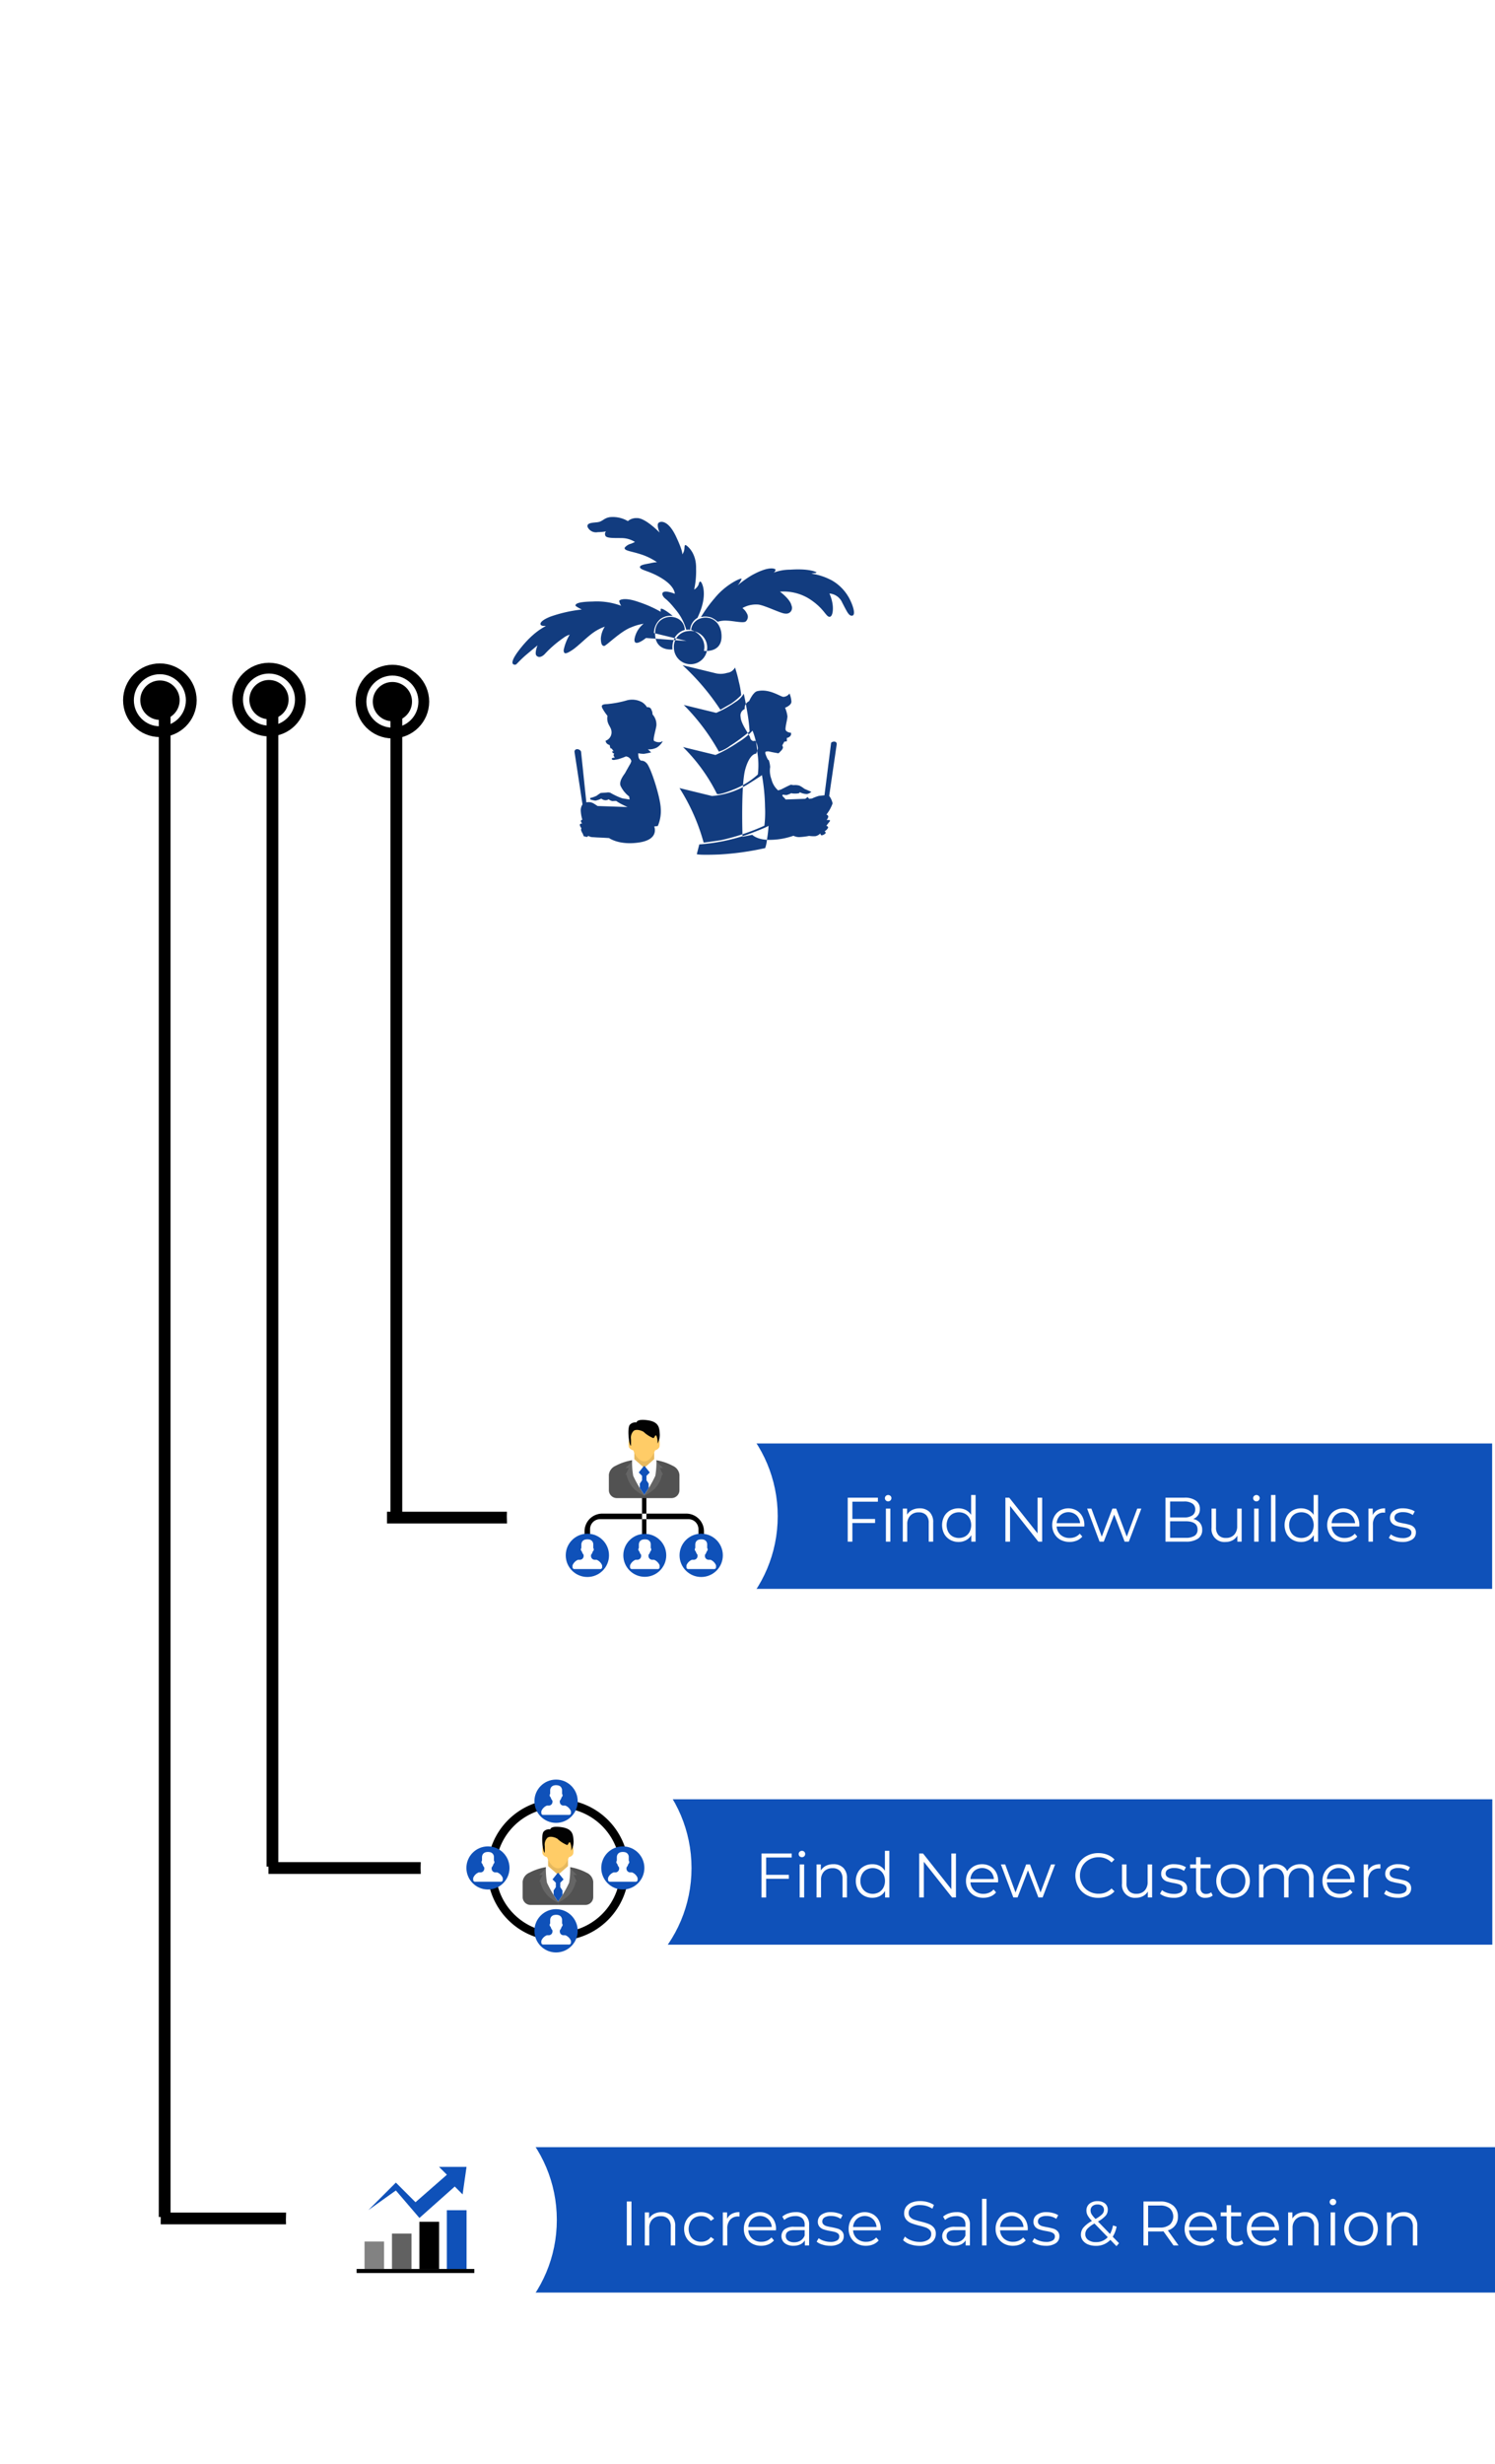 <svg id="img-what-is-your-freedom-project-320px" xmlns="http://www.w3.org/2000/svg" xmlns:xlink="http://www.w3.org/1999/xlink" width="277.469" height="457" viewBox="0 0 277.469 457">
  <defs>
    <style>
      .cls-1, .cls-16, .cls-17, .cls-2, .cls-4, .cls-8, .cls-9 {
        fill: #fff;
      }

      .cls-1 {
        filter: url(#filter);
      }

      .cls-2 {
        filter: url(#filter-2);
      }

      .cls-3 {
        fill: none;
        stroke: #000;
        stroke-width: 2px;
      }

      .cls-4 {
        filter: url(#filter-3);
      }

      .cls-10, .cls-11, .cls-12, .cls-13, .cls-14, .cls-15, .cls-18, .cls-19, .cls-5, .cls-6, .cls-8 {
        fill-rule: evenodd;
      }

      .cls-6 {
        fill: #123c7f;
      }

      .cls-13, .cls-7 {
        fill: #0f51b9;
      }

      .cls-9 {
        filter: url(#filter-4);
      }

      .cls-10 {
        fill: #e7b95e;
      }

      .cls-11 {
        fill: #525252;
      }

      .cls-12 {
        fill: #656565;
      }

      .cls-14 {
        fill: #ffcc67;
      }

      .cls-15 {
        fill: #020202;
      }

      .cls-16 {
        filter: url(#filter-5);
      }

      .cls-17 {
        filter: url(#filter-6);
      }

      .cls-18 {
        fill: #616161;
      }

      .cls-19 {
        fill: #828282;
      }
    </style>
    <filter id="filter" x="0" y="0" width="262" height="262" filterUnits="userSpaceOnUse">
      <feOffset result="offset" in="SourceAlpha"/>
      <feGaussianBlur result="blur" stdDeviation="4.243"/>
      <feFlood result="flood" flood-color="#080808" flood-opacity="0.1"/>
      <feComposite result="composite" operator="in" in2="blur"/>
      <feBlend result="blend" in="SourceGraphic"/>
    </filter>
    <filter id="filter-2" x="21" y="21" width="220" height="220" filterUnits="userSpaceOnUse">
      <feOffset result="offset" in="SourceAlpha"/>
      <feGaussianBlur result="blur" stdDeviation="4.243"/>
      <feFlood result="flood" flood-color="#080808" flood-opacity="0.1"/>
      <feComposite result="composite" operator="in" in2="blur"/>
      <feBlend result="blend" in="SourceGraphic"/>
    </filter>
    <filter id="filter-3" x="40" y="40" width="181" height="181" filterUnits="userSpaceOnUse">
      <feOffset result="offset" in="SourceAlpha"/>
      <feGaussianBlur result="blur" stdDeviation="4.243"/>
      <feFlood result="flood" flood-color="#080808" flood-opacity="0.1"/>
      <feComposite result="composite" operator="in" in2="blur"/>
      <feBlend result="blend" in="SourceGraphic"/>
    </filter>
    <filter id="filter-4" x="75" y="237" width="90" height="90" filterUnits="userSpaceOnUse">
      <feOffset result="offset" in="SourceAlpha"/>
      <feGaussianBlur result="blur" stdDeviation="4.243"/>
      <feFlood result="flood" flood-color="#080808" flood-opacity="0.1"/>
      <feComposite result="composite" operator="in" in2="blur"/>
      <feBlend result="blend" in="SourceGraphic"/>
    </filter>
    <filter id="filter-5" x="59" y="302" width="90" height="90" filterUnits="userSpaceOnUse">
      <feOffset result="offset" in="SourceAlpha"/>
      <feGaussianBlur result="blur" stdDeviation="4.243"/>
      <feFlood result="flood" flood-color="#080808" flood-opacity="0.1"/>
      <feComposite result="composite" operator="in" in2="blur"/>
      <feBlend result="blend" in="SourceGraphic"/>
    </filter>
    <filter id="filter-6" x="34" y="367" width="90" height="90" filterUnits="userSpaceOnUse">
      <feOffset result="offset" in="SourceAlpha"/>
      <feGaussianBlur result="blur" stdDeviation="4.243"/>
      <feFlood result="flood" flood-color="#080808" flood-opacity="0.1"/>
      <feComposite result="composite" operator="in" in2="blur"/>
      <feBlend result="blend" in="SourceGraphic"/>
    </filter>
  </defs>
  <g id="a">
    <circle id="Ellipse_3_copy_2" data-name="Ellipse 3 copy 2" class="cls-1" cx="130.438" cy="130.5" r="111.125"/>
    <circle class="cls-2" cx="130.438" cy="130.5" r="90.281"/>
    <circle id="Ellipse_784_copy" data-name="Ellipse 784 copy" cx="49.922" cy="129.77" r="3.641"/>
    <ellipse id="Ellipse_784_copy_3" data-name="Ellipse 784 copy 3" class="cls-3" cx="49.922" cy="129.765" rx="5.828" ry="5.825"/>
    <circle id="Ellipse_784_copy_2" data-name="Ellipse 784 copy 2" cx="29.688" cy="129.875" r="3.656"/>
    <ellipse id="Ellipse_784_copy_5" data-name="Ellipse 784 copy 5" class="cls-3" cx="29.672" cy="129.89" rx="5.828" ry="5.83"/>
    <circle id="Ellipse_3_copy_3" data-name="Ellipse 3 copy 3" class="cls-4" cx="130.156" cy="130.235" r="70.688"/>
    <path class="cls-5" d="M100.826,3731.59v-2.18H138.3v2.18H100.826Z" transform="translate(-29 -3449)"/>
    <path id="Shape_783_copy" data-name="Shape 783 copy" class="cls-5" d="M103.655,3577.76v152.47H101.47V3577.76" transform="translate(-29 -3449)"/>
    <path id="Shape_783_copy_2" data-name="Shape 783 copy 2" class="cls-5" d="M78.826,3796.59v-2.18H107.3v2.18H78.826Z" transform="translate(-29 -3449)"/>
    <path id="Shape_783_copy_2-2" data-name="Shape 783 copy 2" class="cls-5" d="M80.655,3577.76v217.48H78.47V3577.76" transform="translate(-29 -3449)"/>
    <path id="Shape_783_copy_3" data-name="Shape 783 copy 3" class="cls-5" d="M58.826,3861.59v-2.18H87.3v2.18H58.826Z" transform="translate(-29 -3449)"/>
    <path id="Shape_783_copy_3-2" data-name="Shape 783 copy 3" class="cls-5" d="M60.655,3578.76v281.47H58.47V3578.76" transform="translate(-29 -3449)"/>
    <path class="cls-6" d="M168.624,3603.85s0.958,1.03,3.506.93a13.459,13.459,0,0,0,4.138-.76,2.279,2.279,0,0,0,1.178.25,12.4,12.4,0,0,0,1.726-.22,5.738,5.738,0,0,0,1.178.05,1.733,1.733,0,0,0,.9-0.51s0.027,0.38.274,0.35a1.169,1.169,0,0,0,.74-0.43,0.526,0.526,0,0,0-.219-0.32,1.582,1.582,0,0,0,.657-0.67,0.354,0.354,0,0,0-.356-0.33l0.685-.88v-0.19l-0.63-.03a1.106,1.106,0,0,0,.328-0.62,0.441,0.441,0,0,0-.356-0.37,7.154,7.154,0,0,0,1.151-2.07,3.387,3.387,0,0,0-.63-1.4l1.4-9.58a0.427,0.427,0,0,0-.356-0.48,0.788,0.788,0,0,0-.685.21l-1.233,9.74s-0.767.08-1.041,0.11a7.536,7.536,0,0,0-1.26.48l-0.548.06-0.274-.33-0.439.33-3.643.13a2.748,2.748,0,0,0-.329-0.38,1.638,1.638,0,0,1-.3-0.35l0.11-.18a3.131,3.131,0,0,0,.712.08,4.765,4.765,0,0,0,.987-0.41s-0.439.14,0.6,0.14,0.795-.27.795-0.27a3.058,3.058,0,0,0,1.37.35,1.5,1.5,0,0,0,.822-0.41s-0.576-.24-0.932-0.4l-0.356-.16a5.343,5.343,0,0,0-.932-0.59,3,3,0,0,0-1.123-.08,2.551,2.551,0,0,0-.438-0.08c-0.137,0-1.836.88-1.836,0.88l-0.548.17a3.982,3.982,0,0,1-1.233-2.05,4.429,4.429,0,0,1-.246-2.28,4.925,4.925,0,0,0-.247-1.27l-0.164-.11a5.8,5.8,0,0,1-.494-1.18,0.37,0.37,0,0,1,.083-0.3s0.329-.05.438-0.05,0.795,0.16,1.069.21,0.657,0.11.767,0.14a0.149,0.149,0,0,0,.164-0.05,3.522,3.522,0,0,0,.329-0.33,1.566,1.566,0,0,0,.438-0.64,0.909,0.909,0,0,0-.137-0.43l0.384-.7,0.466-.06v-0.64a0.968,0.968,0,0,0,.767-0.54l0.027-.4s-1.041-.08-1.041-0.7,0.356-1.83.356-2.37a5.89,5.89,0,0,0-.438-1.58s1.178-.43,1.178-1.13a4.49,4.49,0,0,0-.356-1.51,1.489,1.489,0,0,1-1.151.62c-0.63-.08-2.66-1.59-4.849-1.05-0.767.19-1.48,1.83-1.48,1.83a1.81,1.81,0,0,0-.712.67,1.76,1.76,0,0,0-.11.81,1.276,1.276,0,0,0-.767,1.45c0.028,1.26,1.589,3.25,1.753,3.79a0.787,0.787,0,0,0,.6.7,3.844,3.844,0,0,1,.384-0.05,3.57,3.57,0,0,1,.466,1.37,4.4,4.4,0,0,1-.329,1.02s-1.151-.11-2,2.85-0.521,12.56-.521,12.56Zm-26.878-22.07a9.039,9.039,0,0,1-.986-1.48c-0.137-.4-0.137-0.67.931-0.7a19.578,19.578,0,0,0,3.754-.72,3.829,3.829,0,0,1,2.767.4,2.968,2.968,0,0,1,.877.91,0.69,0.69,0,0,1,.822.49,1.667,1.667,0,0,1,.192.83,2.791,2.791,0,0,1,.712,2.15c-0.219,1.16-.63,2.45-0.439,2.75a1.7,1.7,0,0,0,1.343.21,0.354,0.354,0,0,1,.274-0.11,3.086,3.086,0,0,1-1.1,1.16,3.148,3.148,0,0,1-1.644.32l0.6,0.57a12.935,12.935,0,0,1-1.343.27,4.845,4.845,0,0,1-1.041-.11,2.86,2.86,0,0,0,.083.86,1.244,1.244,0,0,0,.41.51,1.275,1.275,0,0,1,.987.41c0.74,0.51,2.6,6.29,2.685,8.41a6.968,6.968,0,0,1-.548,3.31l-0.658.08s1.014,2.37-2.739,2.96-5.644-.81-5.644-0.81-0.85-.05-1.507-0.08-0.685-.03-0.685-0.03-0.028,0-.74-0.05a1.7,1.7,0,0,1-.959-0.27s0,0.3-.411.19l-0.411-.11-0.164-.45a2.667,2.667,0,0,1-.3-0.62,0.568,0.568,0,0,1,.055-0.41,1.618,1.618,0,0,1-.3-0.51,0.315,0.315,0,0,0,0-.16c-0.028-.16.438-0.21,0.438-0.21a0.752,0.752,0,0,1-.247-0.46,0.231,0.231,0,0,1,.275-0.21,6.979,6.979,0,0,1-.3-1.78,1.952,1.952,0,0,1,.329-1.08l-1.479-9.68a0.462,0.462,0,0,1,.383-0.56,0.818,0.818,0,0,1,.822.43l0.986,9.44a1.842,1.842,0,0,1,1.288.16c0.575,0.35.794,0.51,0.794,0.51l5.562,0.19s-1.068-.49-1.424-0.7-0.685-.43-0.685-0.43-0.411,0-.685.03a1.469,1.469,0,0,1-.713-0.35,0.96,0.96,0,0,1-.685.18,1.553,1.553,0,0,1-.684-0.29,4.637,4.637,0,0,1-1.069.37,3.08,3.08,0,0,1-.74-0.16,0.248,0.248,0,0,1-.219-0.1c-0.027-.11-0.055-0.22-0.055-0.22a5.791,5.791,0,0,0,1.233-.43,6.722,6.722,0,0,1,.74-0.51l1.123-.08a1.318,1.318,0,0,1,.685.05,12.462,12.462,0,0,0,2.192,1.02c0.521,0.09,1.37.22,1.37,0.22l-0.082-.56a5.362,5.362,0,0,1-1.617-2.02c-0.274-.97.713-2.05,0.9-2.4s0.795-1.42.795-1.42a2.587,2.587,0,0,0,.329-0.73,1.171,1.171,0,0,0-.521-0.7,1.3,1.3,0,0,0-.493-0.16,10.6,10.6,0,0,1-1.1.41,3.861,3.861,0,0,1-.932.21,0.678,0.678,0,0,1-.548-0.05c-0.054-.16-0.082-0.24.165-0.3a2.051,2.051,0,0,1,.356-0.05,2.386,2.386,0,0,1-.219-0.35,0.734,0.734,0,0,1,.109-0.43l-0.246-.06-0.165-.32,0.3-.03-0.356-.48-0.247-.08-0.137-.59a1.047,1.047,0,0,1-.657-0.46l-0.11-.32a1.651,1.651,0,0,0,1.123-1.54C142.513,3583.69,141.5,3583.45,141.746,3581.78Zm15.021-15.73a3.091,3.091,0,1,1-2.692,3.06A2.894,2.894,0,0,1,156.767,3566.05Zm0.514-.2a3.652,3.652,0,0,1,2.116,1.75,3.076,3.076,0,0,1,.247,2.12s3.824,0.55,3.206-3.51C162.1,3562.38,157.466,3563.1,157.281,3565.85Zm-1.192,0a3.1,3.1,0,0,0-1.788,1.31,3.846,3.846,0,0,0-.493,2.3s-3.5.46-3.206-3.39C150.873,3562.57,155.966,3562.6,156.089,3565.85Zm3-2.38a3.359,3.359,0,0,1,1.973.1,4.207,4.207,0,0,1,1.127.76,4.827,4.827,0,0,1,1.791-.2c1.191,0.04,2.938.49,3.411,0.16a1.148,1.148,0,0,0,.246-1.47,2.982,2.982,0,0,0-.842-1.03,5.116,5.116,0,0,1,3.02-.64c1.459,0.26,4.274,1.73,4.994,1.67a1.063,1.063,0,0,0,1.089-1.51c-0.247-1.19-2.137-2.56-2.137-2.56a8.984,8.984,0,0,1,5.445,1.33c2.589,1.67,3,3.1,3.616,3.31s0.864-.99.72-2.18a7.426,7.426,0,0,0-.6-2.12,2.826,2.826,0,0,1,2.383,1.71c0.925,1.76,1.213,2.46,1.829,2.4s0.35-1.41-.37-2.9a8.44,8.44,0,0,0-3.267-3.57,11.686,11.686,0,0,0-3.925-1.33,3.853,3.853,0,0,1,.65-0.1,0.36,0.36,0,0,0,.312-0.13s-1.134-.76-4.915-0.5a8.485,8.485,0,0,0-3.074.56,0.766,0.766,0,0,0,.378-0.57c-0.115-.21-1.282-0.71-4.471,1.08a19.954,19.954,0,0,0-2.581,1.85,4.053,4.053,0,0,0,.756-1.24c-0.082-.21-2.938,1.03-5.014,3.61A25.864,25.864,0,0,0,159.089,3563.47Zm-0.648.14a2.792,2.792,0,0,0-1.09,1.19,2.416,2.416,0,0,0-.246,1.02,2.064,2.064,0,0,0-.317-0.03,3.545,3.545,0,0,0-.411.04,10.038,10.038,0,0,0-2.043-3.82c-1.715-2.15-1.938-1.83-2.3-2.49s0.235-.91,1.033-0.73a5.325,5.325,0,0,1,1.175.36s0.07-1.29-2.243-2.77-3.969-1.56-4.2-2.09,1.2-.66,1.961-0.83a6.813,6.813,0,0,1,1.174-.18,11.568,11.568,0,0,0-2.99-1.46c-1.808-.59-3.109-0.65-3.014-1.21a2.127,2.127,0,0,1,1.178-.75c0.384-.16.74-0.33,0.74-0.33a4.7,4.7,0,0,0-2.384-.72c-1.4-.03-2.986.08-3.123-0.49a0.676,0.676,0,0,1,.137-0.75,9.794,9.794,0,0,1-1.534.14,1.707,1.707,0,0,1-1.891-.97c-0.219-.84,1.124-0.76,1.946-0.89s1.1-.75,2.164-0.92a5.511,5.511,0,0,1,3.37.73,2.4,2.4,0,0,1,1.644-.56c1.589-.08,4.247,2.69,4.247,2.69s-0.631-1.43-.192-1.81,1.836-.43,3.233,2.53,1.15,3.34,1.15,3.34a2.029,2.029,0,0,0,.412-1.11c0.027-.64.109-0.64,0.219-0.64s2.027,1.26,1.945,4.38a16.017,16.017,0,0,1-.356,3.88,1.981,1.981,0,0,0,.822-0.92c0.109-.48.246-0.72,0.465-0.46S160.468,3559.42,158.441,3563.61Zm-2.037,4.29-6.028-1.47a3.473,3.473,0,0,1,1.135-2.56,3.1,3.1,0,0,1,2.351-.61,10.255,10.255,0,0,0-1.694-1.21c-0.674-.33-0.559.01-0.559,0.14s0.017,0.29.017,0.29a21.923,21.923,0,0,0-3.962-1.77c-2.762-1-3.7-.44-3.748-0.23a2.43,2.43,0,0,0,.378.89,12.942,12.942,0,0,0-5.31-.79c-3.55.05-3.156,0.71-3.156,0.81a7.611,7.611,0,0,0,1.151.67,26.165,26.165,0,0,0-5.8,1.31c-2.466.97-2.1,1.79-1.134,1.73s-1.233.22-4.225,3.88-1.167,3.34-1.052,3.28,0.9-.97,2.022-1.91,1.973-1.64,1.973-1.64-0.6,1.48-.192,1.91,1.013,0.24,1.534-.3a20.619,20.619,0,0,1,3.37-2.93,3.968,3.968,0,0,1,1.26-.67,9.131,9.131,0,0,0-1.123,2.88c0.027,0.86.521,0.67,1.562,0s2.6-2.29,3.835-3.18a8.437,8.437,0,0,1,2.247-1.18,4.474,4.474,0,0,0-.74,2.21c0.028,1.07.247,1.34,0.6,1.37s3.069-2.74,5.014-3.45a9.324,9.324,0,0,1,2.329-.67,4.612,4.612,0,0,0-1.7,2.86c-0.137,1.66,2.137-.22,2.137-0.22Zm5.31,5.96a4.132,4.132,0,0,0,2.252-.05,1.861,1.861,0,0,0,1.447-1,24.843,24.843,0,0,1,.723,2.68,15.422,15.422,0,0,1,.428,2.45,11.887,11.887,0,0,1-1.891,1.58c-0.74.42-1.972,1.13-1.972,1.13A44,44,0,0,0,155.686,3572.39Zm0.214,7.37a20.851,20.851,0,0,0,3.551-2,4.313,4.313,0,0,0,1.561-1.56s0.3,1.3.658,3.45a32.88,32.88,0,0,1,.427,3.55,34.434,34.434,0,0,1-3.666,2.7,6.344,6.344,0,0,1-2.038,1.05A39.264,39.264,0,0,0,155.9,3579.76Zm-0.132,7.81a27.314,27.314,0,0,0,4.209-2.35,11.738,11.738,0,0,0,2.663-2.16,12.28,12.28,0,0,1,.888,4.01,14.418,14.418,0,0,1,.1,4.12,14.261,14.261,0,0,1-4.471,2.77c-2.877,1.17-3.123.83-3.123,0.83A32.409,32.409,0,0,0,155.768,3587.57Zm-0.657,7.61a14.866,14.866,0,0,0,6.641-2.17c3.271-2.05,2.63-1.72,2.63-1.72a36.26,36.26,0,0,1,.576,5.89,21.289,21.289,0,0,1-.115,3.51,40.946,40.946,0,0,1-8.039,2.68c-3.123.47-3.238,0.45-3.238,0.45A36.968,36.968,0,0,0,155.111,3595.18Zm-2.351,8.98a35.841,35.841,0,0,0,8.779-1.77c4.027-1.49,4.076-1.7,4.076-1.7a23.886,23.886,0,0,1-.3,2.6,6.085,6.085,0,0,1-.328,1.55,52.136,52.136,0,0,1-8.549,1.19c-4.044.15-4.142-.07-4.142-0.07Z" transform="translate(-29 -3449)"/>
    <circle cx="72.828" cy="130.14" r="3.641"/>
    <circle id="Ellipse_784_copy_4" data-name="Ellipse 784 copy 4" class="cls-3" cx="72.828" cy="130.14" r="5.828"/>
  </g>
  <g>
    <rect id="Rounded_Rectangle_787" data-name="Rounded Rectangle 787" class="cls-7" x="133.406" y="267.75" width="143.532" height="26.97"/>
    <path id="Find_New_Builders" data-name="Find New Builders" class="cls-8" d="M289.407,3729.49a2.148,2.148,0,0,0-1.195.28,0.862,0.862,0,0,0-.4.74,0.732,0.732,0,0,0,.227.56,1.448,1.448,0,0,0,.566.31c0.225,0.06.536,0.13,0.932,0.2a10.753,10.753,0,0,1,1.178.28,1.666,1.666,0,0,1,.757.48,1.293,1.293,0,0,1,.315.93,1.49,1.49,0,0,1-.67,1.28,3.225,3.225,0,0,1-1.86.47,4.528,4.528,0,0,1-1.428-.22,2.967,2.967,0,0,1-1.066-.54l0.373-.65a3,3,0,0,0,.967.49,3.8,3.8,0,0,0,1.213.2,2.26,2.26,0,0,0,1.241-.27,0.827,0.827,0,0,0,.4-0.74,0.677,0.677,0,0,0-.221-0.53,1.662,1.662,0,0,0-.56-0.29,9.015,9.015,0,0,0-.9-0.19,9.062,9.062,0,0,1-1.2-.29,1.715,1.715,0,0,1-.775-0.49,1.381,1.381,0,0,1-.321-0.97,1.528,1.528,0,0,1,.641-1.26,2.923,2.923,0,0,1,1.784-.49,4.421,4.421,0,0,1,1.189.16,3.171,3.171,0,0,1,.979.41l-0.361.67A3.1,3.1,0,0,0,289.407,3729.49Zm-5.048.68a2.375,2.375,0,0,0-.548,1.67v3.12h-0.827v-6.13h0.792v1.2a2.013,2.013,0,0,1,.869-0.93,2.95,2.95,0,0,1,1.428-.32v0.81l-0.2-.02A1.951,1.951,0,0,0,284.359,3730.17Zm-8.206,1.98a2.21,2.21,0,0,0,.734,1.55,2.445,2.445,0,0,0,1.679.58,2.579,2.579,0,0,0,1.049-.2,2.407,2.407,0,0,0,.828-0.6l0.466,0.54a2.667,2.667,0,0,1-1.02.74,3.663,3.663,0,0,1-3.02-.14,2.892,2.892,0,0,1-1.136-1.12,3.164,3.164,0,0,1-.408-1.61,3.268,3.268,0,0,1,.39-1.6,2.772,2.772,0,0,1,1.073-1.11,3.126,3.126,0,0,1,3.06,0,2.781,2.781,0,0,1,1.061,1.1,3.321,3.321,0,0,1,.385,1.61l-0.012.26h-5.129Zm3.666-2.09a2.238,2.238,0,0,0-2.984,0,2.224,2.224,0,0,0-.682,1.47H280.5A2.233,2.233,0,0,0,279.819,3730.06Zm-6.977,3.69a2.476,2.476,0,0,1-.985.94,2.866,2.866,0,0,1-1.382.33,3.059,3.059,0,0,1-1.562-.4,2.82,2.82,0,0,1-1.1-1.1,3.532,3.532,0,0,1,0-3.25,2.82,2.82,0,0,1,1.1-1.1,3.154,3.154,0,0,1,1.562-.39,2.978,2.978,0,0,1,1.347.31,2.63,2.63,0,0,1,.985.9v-3.68h0.828v8.65h-0.793v-1.21Zm-0.321-3.1a2.1,2.1,0,0,0-.816-0.85,2.487,2.487,0,0,0-2.331,0,2.1,2.1,0,0,0-.816.85,2.75,2.75,0,0,0,0,2.49,2.1,2.1,0,0,0,.816.85,2.487,2.487,0,0,0,2.331,0,2.1,2.1,0,0,0,.816-0.85A2.75,2.75,0,0,0,272.521,3730.65Zm-7.618-4.34h0.828v8.65H264.9v-8.65Zm-2.716,1.18a0.576,0.576,0,0,1-.431-0.18,0.551,0.551,0,0,1-.175-0.42,0.539,0.539,0,0,1,.175-0.4,0.576,0.576,0,0,1,.431-0.18,0.607,0.607,0,0,1,.431.17,0.539,0.539,0,0,1,.175.4A0.606,0.606,0,0,1,262.187,3727.49Zm-3.532,6.35a2.325,2.325,0,0,1-.9.87,2.656,2.656,0,0,1-1.305.31,2.374,2.374,0,0,1-2.588-2.64v-3.55h0.827v3.47a2.037,2.037,0,0,0,.478,1.47,1.774,1.774,0,0,0,1.364.5,1.98,1.98,0,0,0,1.527-.59,2.257,2.257,0,0,0,.56-1.63v-3.22h0.828v6.13h-0.793v-1.12Zm-6.528-1.06a1.891,1.891,0,0,1-.776,1.62,3.92,3.92,0,0,1-2.29.56h-3.754v-8.16h3.521a3.506,3.506,0,0,1,2.115.55,1.8,1.8,0,0,1,.752,1.55,1.876,1.876,0,0,1-1.247,1.85,2.165,2.165,0,0,1,1.241.7A1.982,1.982,0,0,1,252.127,3732.78Zm-1.294-3.79a1.26,1.26,0,0,0-.537-1.1,2.64,2.64,0,0,0-1.527-.38h-2.6v2.96h2.6a2.566,2.566,0,0,0,1.527-.38A1.26,1.26,0,0,0,250.833,3728.99Zm-1.784,2.19H246.17v3.07h2.879a2.99,2.99,0,0,0,1.655-.37,1.309,1.309,0,0,0,.56-1.17Q251.264,3731.18,249.049,3731.18Zm-11.319,3.78-1.936-5.02-1.935,5.02h-0.781l-2.308-6.13h0.793l1.923,5.21,1.97-5.21h0.711l1.959,5.21,1.947-5.21h0.758l-2.32,6.13H237.73Zm-12.614-2.81a2.215,2.215,0,0,0,.735,1.55,2.443,2.443,0,0,0,1.678.58,2.572,2.572,0,0,0,1.049-.2,2.388,2.388,0,0,0,.828-0.6l0.466,0.54a2.667,2.667,0,0,1-1.02.74,3.661,3.661,0,0,1-3.019-.14,2.879,2.879,0,0,1-1.136-1.12,3.155,3.155,0,0,1-.409-1.61,3.268,3.268,0,0,1,.391-1.6,2.765,2.765,0,0,1,1.073-1.11,3.126,3.126,0,0,1,3.06,0,2.779,2.779,0,0,1,1.06,1.1,3.31,3.31,0,0,1,.385,1.61l-0.011.26h-5.13Zm3.666-2.09a2.238,2.238,0,0,0-2.984,0,2.229,2.229,0,0,0-.682,1.47h4.348A2.224,2.224,0,0,0,228.782,3730.06Zm-12.316-1.72v6.62H215.6v-8.16h0.711l5.257,6.62v-6.62h0.851v8.16h-0.711Zm-7.192,5.41a2.476,2.476,0,0,1-.985.94,2.866,2.866,0,0,1-1.382.33,3.059,3.059,0,0,1-1.562-.4,2.82,2.82,0,0,1-1.1-1.1,3.532,3.532,0,0,1,0-3.25,2.82,2.82,0,0,1,1.1-1.1,3.154,3.154,0,0,1,1.562-.39,2.978,2.978,0,0,1,1.347.31,2.63,2.63,0,0,1,.985.9v-3.68h0.828v8.65h-0.793v-1.21Zm-0.321-3.1a2.1,2.1,0,0,0-.816-0.85,2.487,2.487,0,0,0-2.331,0,2.1,2.1,0,0,0-.816.85,2.75,2.75,0,0,0,0,2.49,2.1,2.1,0,0,0,.816.85,2.487,2.487,0,0,0,2.331,0,2.1,2.1,0,0,0,.816-0.85A2.75,2.75,0,0,0,208.953,3730.65Zm-7.583.84a2.027,2.027,0,0,0-.478-1.46,1.811,1.811,0,0,0-1.364-.5,2.069,2.069,0,0,0-1.568.59,2.21,2.21,0,0,0-.577,1.62v3.22h-0.827v-6.13h0.792v1.13a2.355,2.355,0,0,1,.939-0.87,3.077,3.077,0,0,1,1.393-.31,2.535,2.535,0,0,1,1.836.67,2.632,2.632,0,0,1,.682,1.96v3.55H201.37v-3.47Zm-7.531-4a0.577,0.577,0,0,1-.431-0.18,0.554,0.554,0,0,1-.175-0.42,0.542,0.542,0,0,1,.175-0.4,0.577,0.577,0,0,1,.431-0.18,0.611,0.611,0,0,1,.432.17,0.542,0.542,0,0,1,.175.4A0.606,0.606,0,0,1,193.839,3727.49Zm-6.644,3.26h4.22v0.75H187.2v3.46h-0.863v-8.16h5.6v0.75H187.2v3.2Zm7.052,4.21H193.42v-6.13h0.827v6.13Zm68.348,0h-0.828v-6.13H262.6v6.13Z" transform="translate(-29 -3449)"/>
  </g>
  <g id="img-find-new-builders">
    <circle class="cls-9" cx="119.203" cy="281.235" r="25.14"/>
    <path class="cls-5" d="M148.156,3726.47h0.813v9.06h-0.813v-9.06Zm10.467,10.64c0-.04.007-0.09,0.007-0.13v-4.33a1.852,1.852,0,0,0-1.848-1.86H140.363a1.852,1.852,0,0,0-1.847,1.86v4.33c0,0.04,0,.09.007,0.13a3.288,3.288,0,0,1-1.033-2.4v-1.65a3.293,3.293,0,0,1,3.284-3.3h15.6a3.293,3.293,0,0,1,3.284,3.3v1.65A3.288,3.288,0,0,1,158.623,3737.11Z" transform="translate(-29 -3449)"/>
    <g id="man_top" data-name="man top">
      <path class="cls-10" d="M146.726,3718.22v2.68l1.847,0.82,1.847-1.24v-2.88Z" transform="translate(-29 -3449)"/>
      <path class="cls-11" d="M146.315,3719.86a10,10,0,0,0-3.078,1.04,2.057,2.057,0,0,0-1.232,1.65v2.88a1.478,1.478,0,0,0,1.437,1.45h5.131v-5.37Zm4.5,0a9.922,9.922,0,0,1,3.063,1.04,2.058,2.058,0,0,1,1.226,1.65v2.88a1.475,1.475,0,0,1-1.43,1.45h-5.106v-5.37Z" transform="translate(-29 -3449)"/>
      <path class="cls-12" d="M152.062,3722.55h-0.205a5.2,5.2,0,0,1-1.437,2.68,8.447,8.447,0,0,1-1.847,1.23,8.447,8.447,0,0,1-1.847-1.23,5.2,5.2,0,0,1-1.437-2.68h-0.2l0.616-1.24h-0.616l1.231-1.24h0.616l1.642,1.44,1.642-1.44h0.616l1.231,1.24h-0.616Z" transform="translate(-29 -3449)"/>
      <path class="cls-8" d="M148.368,3721.1l-1.642-1.44-0.411.2a15.137,15.137,0,0,0,.206,2.89,21.226,21.226,0,0,0,2.052,3.51v-5.16h-0.205Zm0.41,0,1.642-1.44,0.411,0.2a15.137,15.137,0,0,1-.206,2.89,21.226,21.226,0,0,1-2.052,3.51v-5.16h0.2Z" transform="translate(-29 -3449)"/>
      <path class="cls-13" d="M148.983,3722.75v0.83l0.411,0.62v0.82l-0.821,1.24-0.821-1.24v-0.82l0.411-.62v-0.83l-0.616-.62,0.821-1.03,0.205-.2,0.2,0.2,0.821,1.03Z" transform="translate(-29 -3449)"/>
      <path class="cls-14" d="M151.39,3717.39a1.108,1.108,0,0,1-.8.62s-0.721,2.06-2.012,2.06c-1.317,0-2.052-2.06-2.052-2.06a1.13,1.13,0,0,1-.821-0.62,3.8,3.8,0,0,1,0-1.24l0.205-.2,0.205-1.65,1.026-.41,1.437-.62,1.408,0.62,1.006,0.41,0.2,1.65,0.2,0.2A3.919,3.919,0,0,1,151.39,3717.39Z" transform="translate(-29 -3449)"/>
      <path class="cls-15" d="M146.11,3716.98s0.017-.69,0-1.03a1.817,1.817,0,0,1,.411-1.45c0.5-.61,1.949-0.01,2.052.21a6.014,6.014,0,0,0,1.642,1.03c0.274,0.09.342-.75,0.616-0.41a3.1,3.1,0,0,1,.205,1.44,3.21,3.21,0,0,0,.41-1.85c-0.068-1.14-.2-2.19-2.257-2.48s-2.053.41-2.053,0.41a1.385,1.385,0,0,0-1.231.42c-0.53.56-.188,3.85,0.205,3.91" transform="translate(-29 -3449)"/>
    </g>
    <g>
      <circle class="cls-7" cx="109.016" cy="288.5" r="4.016"/>
      <path id="Forma_1" data-name="Forma 1" class="cls-8" d="M139.72,3738.32h-0.343a0.689,0.689,0,0,1-.687-0.69v-0.22a1.683,1.683,0,0,0,.328-0.62,0.148,0.148,0,0,1,.069-0.08,0.439,0.439,0,0,0,.058-0.52,0.124,0.124,0,0,1-.036-0.07c0-.2,0-0.41,0-0.61a0.9,0.9,0,0,0-.766-0.95,1.884,1.884,0,0,0-.748.02,0.9,0.9,0,0,0-.532.36,1.063,1.063,0,0,0-.165.55c0,0.2,0,.41,0,0.62a0.178,0.178,0,0,1-.046.1,0.424,0.424,0,0,0,.1.52,0.235,0.235,0,0,1,.059.12,1.643,1.643,0,0,0,.309.55v0.23a0.689,0.689,0,0,1-.686.69h-0.344a1.875,1.875,0,0,0-1.03,1.04v0.34a0.349,0.349,0,0,0,.344.35h4.807a0.348,0.348,0,0,0,.343-0.35v-0.34A1.875,1.875,0,0,0,139.72,3738.32Z" transform="translate(-29 -3449)"/>
    </g>
    <g id="Group_1_copy" data-name="Group 1 copy">
      <circle class="cls-7" cx="119.672" cy="288.5" r="3.984"/>
      <path id="Forma_1-2" data-name="Forma 1" class="cls-8" d="M150.392,3738.32h-0.343a0.689,0.689,0,0,1-.687-0.69v-0.22a1.7,1.7,0,0,0,.329-0.62,0.147,0.147,0,0,1,.068-0.08,0.44,0.44,0,0,0,.059-0.52,0.12,0.12,0,0,1-.037-0.07c0-.2,0-0.41,0-0.61a0.9,0.9,0,0,0-.766-0.95,1.885,1.885,0,0,0-.748.02,0.906,0.906,0,0,0-.532.36,1.062,1.062,0,0,0-.164.55c0,0.2,0,.41,0,0.62a0.178,0.178,0,0,1-.046.1,0.424,0.424,0,0,0,.1.52,0.225,0.225,0,0,1,.058.12,1.629,1.629,0,0,0,.31.55v0.23a0.689,0.689,0,0,1-.687.69h-0.343a1.872,1.872,0,0,0-1.03,1.04v0.34a0.348,0.348,0,0,0,.343.35h4.807a0.349,0.349,0,0,0,.344-0.35v-0.34A1.875,1.875,0,0,0,150.392,3738.32Z" transform="translate(-29 -3449)"/>
    </g>
    <g id="Group_1_copy_2" data-name="Group 1 copy 2">
      <circle class="cls-7" cx="130.141" cy="288.5" r="4.016"/>
      <path id="Forma_1-3" data-name="Forma 1" class="cls-8" d="M160.86,3738.32h-0.344a0.689,0.689,0,0,1-.686-0.69v-0.22a1.713,1.713,0,0,0,.328-0.62,0.147,0.147,0,0,1,.068-0.08,0.439,0.439,0,0,0,.059-0.52,0.119,0.119,0,0,1-.036-0.07c0-.2,0-0.41,0-0.61a0.9,0.9,0,0,0-.766-0.95,1.879,1.879,0,0,0-.747.02,0.9,0.9,0,0,0-.533.36,1.071,1.071,0,0,0-.164.55c0,0.2,0,.41,0,0.62a0.192,0.192,0,0,1-.046.1,0.424,0.424,0,0,0,.1.52,0.235,0.235,0,0,1,.059.12,1.643,1.643,0,0,0,.309.55v0.23a0.689,0.689,0,0,1-.687.69h-0.343a1.875,1.875,0,0,0-1.03,1.04v0.34a0.348,0.348,0,0,0,.343.35h4.807a0.349,0.349,0,0,0,.344-0.35v-0.34A1.875,1.875,0,0,0,160.86,3738.32Z" transform="translate(-29 -3449)"/>
    </g>
  </g>
  <g id="Group_22_copy" data-name="Group 22 copy">
    <rect id="Rounded_Rectangle_787-2" data-name="Rounded Rectangle 787" class="cls-7" x="117.406" y="333.75" width="159.563" height="26.97"/>
    <path id="Find_New_Customers" data-name="Find New Customers" class="cls-8" d="M288.527,3795.5a2.067,2.067,0,0,0-1.195.28,0.846,0.846,0,0,0-.4.73,0.729,0.729,0,0,0,.227.56,1.451,1.451,0,0,0,.565.31,8.379,8.379,0,0,0,.933.2c0.49,0.1.882,0.19,1.177,0.28a1.848,1.848,0,0,1,.758.48,1.326,1.326,0,0,1,.315.93,1.481,1.481,0,0,1-.67,1.28,3.15,3.15,0,0,1-1.86.47,4.828,4.828,0,0,1-1.428-.21,3.344,3.344,0,0,1-1.067-.54l0.374-.66a3.217,3.217,0,0,0,.967.5,3.8,3.8,0,0,0,1.213.19,2.363,2.363,0,0,0,1.241-.26,0.839,0.839,0,0,0,.4-0.74,0.663,0.663,0,0,0-.221-0.53,1.375,1.375,0,0,0-.56-0.29,8.626,8.626,0,0,0-.9-0.2,11.306,11.306,0,0,1-1.2-.28,1.735,1.735,0,0,1-.775-0.5,1.365,1.365,0,0,1-.321-0.97,1.5,1.5,0,0,1,.641-1.25,2.856,2.856,0,0,1,1.784-.49,4.85,4.85,0,0,1,1.189.15,3.431,3.431,0,0,1,.979.42l-0.361.66A3.094,3.094,0,0,0,288.527,3795.5Zm-5.048.67a2.392,2.392,0,0,0-.548,1.67v3.12H282.1v-6.13H282.9v1.2a2.007,2.007,0,0,1,.869-0.93,2.946,2.946,0,0,1,1.428-.31v0.8l-0.2-.01A1.977,1.977,0,0,0,283.479,3796.17Zm-8.207,1.99a2.192,2.192,0,0,0,.735,1.54,2.45,2.45,0,0,0,1.679.59,2.583,2.583,0,0,0,1.049-.21,2.162,2.162,0,0,0,.827-0.6l0.467,0.54a2.59,2.59,0,0,1-1.02.75,3.467,3.467,0,0,1-1.347.25,3.386,3.386,0,0,1-1.673-.4,2.935,2.935,0,0,1-1.136-1.11,3.19,3.19,0,0,1-.408-1.61,3.279,3.279,0,0,1,.39-1.61,2.9,2.9,0,0,1,1.073-1.11,3.2,3.2,0,0,1,3.06,0,2.855,2.855,0,0,1,1.061,1.1,3.332,3.332,0,0,1,.384,1.62l-0.011.26h-5.13Zm3.667-2.1a2.269,2.269,0,0,0-2.985,0,2.236,2.236,0,0,0-.682,1.48h4.349A2.236,2.236,0,0,0,278.939,3796.06Zm-6.977,1.43a2.094,2.094,0,0,0-.461-1.46,1.69,1.69,0,0,0-1.3-.5,1.961,1.961,0,0,0-1.5.59,2.3,2.3,0,0,0-.548,1.63v3.21h-0.828v-3.47a2.094,2.094,0,0,0-.46-1.46,1.709,1.709,0,0,0-1.312-.5,1.968,1.968,0,0,0-1.5.59,2.289,2.289,0,0,0-.554,1.63v3.21h-0.827v-6.13h0.792v1.12a2.213,2.213,0,0,1,.91-0.86,2.885,2.885,0,0,1,1.34-.3,2.6,2.6,0,0,1,1.335.32,2.009,2.009,0,0,1,.845.97,2.422,2.422,0,0,1,.974-0.95,2.987,2.987,0,0,1,1.451-.34,2.448,2.448,0,0,1,1.813.66,2.673,2.673,0,0,1,.658,1.96v3.55h-0.827v-3.47Zm-12.5,3.13a3.388,3.388,0,0,1-3.194,0,2.967,2.967,0,0,1-1.119-1.11,3.381,3.381,0,0,1,0-3.22,2.967,2.967,0,0,1,1.119-1.11,3.465,3.465,0,0,1,3.194,0,2.923,2.923,0,0,1,1.113,1.11,3.425,3.425,0,0,1,0,3.22A2.923,2.923,0,0,1,259.465,3800.62Zm0.385-3.97a2.047,2.047,0,0,0-.811-0.84,2.437,2.437,0,0,0-2.343,0,2.077,2.077,0,0,0-.816.84,2.589,2.589,0,0,0-.3,1.25,2.616,2.616,0,0,0,.3,1.25,2.141,2.141,0,0,0,.816.84,2.437,2.437,0,0,0,2.343,0,2.109,2.109,0,0,0,.811-0.84,2.66,2.66,0,0,0,.291-1.25A2.632,2.632,0,0,0,259.85,3796.65Zm-7.065,4.37a1.616,1.616,0,0,1-1.795-1.78v-3.71h-1.1v-0.7h1.1v-1.34h0.828v1.34h1.865v0.7h-1.865v3.66a1.166,1.166,0,0,0,.274.84,1.035,1.035,0,0,0,.786.28,1.656,1.656,0,0,0,.5-0.08,1.178,1.178,0,0,0,.414-0.23l0.291,0.59a1.511,1.511,0,0,1-.577.32A2.151,2.151,0,0,1,252.785,3801.02Zm-6.645-3.64a8.379,8.379,0,0,0,.933.2c0.49,0.1.882,0.19,1.177,0.28a1.848,1.848,0,0,1,.758.48,1.326,1.326,0,0,1,.315.93,1.481,1.481,0,0,1-.67,1.28,3.15,3.15,0,0,1-1.86.47,4.828,4.828,0,0,1-1.428-.21,3.333,3.333,0,0,1-1.067-.54l0.374-.66a3.217,3.217,0,0,0,.967.5,3.8,3.8,0,0,0,1.212.19,2.365,2.365,0,0,0,1.242-.26,0.839,0.839,0,0,0,.4-0.74,0.663,0.663,0,0,0-.221-0.53,1.375,1.375,0,0,0-.56-0.29,8.626,8.626,0,0,0-.9-0.2,11.306,11.306,0,0,1-1.2-.28,1.735,1.735,0,0,1-.775-0.5,1.365,1.365,0,0,1-.321-0.97,1.5,1.5,0,0,1,.641-1.25,2.856,2.856,0,0,1,1.784-.49,4.85,4.85,0,0,1,1.189.15,3.431,3.431,0,0,1,.979.42l-0.361.66a3.094,3.094,0,0,0-1.807-.52,2.067,2.067,0,0,0-1.195.28,0.846,0.846,0,0,0-.4.73,0.729,0.729,0,0,0,.227.56A1.451,1.451,0,0,0,246.14,3797.38Zm-4.1,2.47a2.232,2.232,0,0,1-.9.86,2.653,2.653,0,0,1-1.305.31,2.372,2.372,0,0,1-2.588-2.63v-3.56h0.827v3.48a2.074,2.074,0,0,0,.478,1.47,1.812,1.812,0,0,0,1.364.5,2.016,2.016,0,0,0,1.527-.59,2.278,2.278,0,0,0,.56-1.64v-3.22h0.828v6.13h-0.793v-1.11Zm-10.911-.03a3.5,3.5,0,0,0,1.76.45,3.218,3.218,0,0,0,2.413-.98l0.548,0.54a3.584,3.584,0,0,1-1.312.9,4.627,4.627,0,0,1-1.684.3,4.422,4.422,0,0,1-2.186-.53,3.906,3.906,0,0,1-1.527-1.49,4.352,4.352,0,0,1,0-4.25,3.9,3.9,0,0,1,1.533-1.49,4.461,4.461,0,0,1,2.191-.54,4.584,4.584,0,0,1,1.679.31,3.431,3.431,0,0,1,1.306.88l-0.548.55a3.272,3.272,0,0,0-2.413-.97,3.5,3.5,0,0,0-1.76.45,3.21,3.21,0,0,0-1.242,1.21,3.538,3.538,0,0,0,0,3.45A3.21,3.21,0,0,0,231.126,3799.82Zm-9.4,1.14-1.936-5.02-1.935,5.02h-0.781l-2.308-6.13h0.793l1.923,5.21,1.97-5.21h0.711l1.959,5.21,1.947-5.21h0.758l-2.32,6.13H221.73Zm-12.614-2.8a2.192,2.192,0,0,0,.735,1.54,2.449,2.449,0,0,0,1.678.59,2.576,2.576,0,0,0,1.049-.21,2.158,2.158,0,0,0,.828-0.6l0.466,0.54a2.59,2.59,0,0,1-1.02.75,3.462,3.462,0,0,1-1.346.25,3.383,3.383,0,0,1-1.673-.4,2.922,2.922,0,0,1-1.136-1.11,3.181,3.181,0,0,1-.409-1.61,3.28,3.28,0,0,1,.391-1.61,2.9,2.9,0,0,1,1.073-1.11,3.2,3.2,0,0,1,3.06,0,2.845,2.845,0,0,1,1.06,1.1,3.322,3.322,0,0,1,.385,1.62l-0.011.26h-5.13Zm3.666-2.1a2.268,2.268,0,0,0-2.984,0,2.232,2.232,0,0,0-.682,1.48h4.348A2.227,2.227,0,0,0,212.782,3796.06Zm-12.316-1.72v6.62H199.6v-8.16h0.711l5.257,6.63v-6.63h0.851v8.16h-0.711Zm-7.192,5.41a2.572,2.572,0,0,1-.985.95,2.979,2.979,0,0,1-1.382.32,3.154,3.154,0,0,1-1.562-.39,2.914,2.914,0,0,1-1.1-1.11,3.305,3.305,0,0,1-.4-1.62,3.251,3.251,0,0,1,.4-1.62,2.756,2.756,0,0,1,1.1-1.1,3.154,3.154,0,0,1,1.562-.39,2.973,2.973,0,0,1,1.347.3,2.578,2.578,0,0,1,.985.91v-3.69h0.828v8.65h-0.793v-1.21Zm-0.321-3.1a2.077,2.077,0,0,0-.816-0.84,2.414,2.414,0,0,0-2.331,0,2.077,2.077,0,0,0-.816.84,2.589,2.589,0,0,0-.3,1.25,2.617,2.617,0,0,0,.3,1.25,2.141,2.141,0,0,0,.816.84,2.414,2.414,0,0,0,2.331,0,2.141,2.141,0,0,0,.816-0.84,2.617,2.617,0,0,0,.3-1.25A2.589,2.589,0,0,0,192.953,3796.65Zm-7.583.84a2.043,2.043,0,0,0-.478-1.46,1.811,1.811,0,0,0-1.364-.5,2.107,2.107,0,0,0-1.568.59,2.234,2.234,0,0,0-.577,1.63v3.21h-0.827v-6.13h0.792v1.13a2.355,2.355,0,0,1,.939-0.87,3.075,3.075,0,0,1,1.393-.3,2.494,2.494,0,0,1,1.836.67,2.592,2.592,0,0,1,.682,1.95v3.55H185.37v-3.47Zm-7.531-4a0.609,0.609,0,0,1-.431-0.17,0.586,0.586,0,0,1-.175-0.42,0.564,0.564,0,0,1,.175-0.41,0.577,0.577,0,0,1,.431-0.18,0.611,0.611,0,0,1,.432.17,0.564,0.564,0,0,1,.175.41,0.593,0.593,0,0,1-.175.43A0.611,0.611,0,0,1,177.839,3793.49Zm-6.644,3.27h4.22v0.74H171.2v3.46h-0.863v-8.16h5.6v0.75H171.2v3.21Zm7.052,4.2H177.42v-6.13h0.827v6.13Z" transform="translate(-29 -3449)"/>
  </g>
  <g id="img-find-new-customers">
    <circle id="Ellipse_742_copy" data-name="Ellipse 742 copy" class="cls-16" cx="103.203" cy="346.505" r="25.14"/>
    <path class="cls-5" d="M132.578,3782.75a13.11,13.11,0,1,1-13.109,13.11A13.11,13.11,0,0,1,132.578,3782.75Zm-0.016,1.56A11.565,11.565,0,1,1,121,3795.87,11.564,11.564,0,0,1,132.562,3784.31Z" transform="translate(-29 -3449)"/>
    <g id="man_top-2" data-name="man top">
      <path class="cls-10" d="M130.726,3793.69v2.68l1.847,0.83,1.847-1.24v-2.89Z" transform="translate(-29 -3449)"/>
      <path class="cls-11" d="M130.315,3795.34a10.157,10.157,0,0,0-3.078,1.03,2.069,2.069,0,0,0-1.232,1.65v2.89a1.471,1.471,0,0,0,1.437,1.44h5.131v-5.36Zm4.5,0a10.073,10.073,0,0,1,3.063,1.03,2.07,2.07,0,0,1,1.226,1.65v2.89a1.469,1.469,0,0,1-1.43,1.44h-5.106v-5.36Z" transform="translate(-29 -3449)"/>
      <path class="cls-12" d="M136.062,3798.02h-0.205a5.2,5.2,0,0,1-1.437,2.68,8.319,8.319,0,0,1-1.847,1.24,8.292,8.292,0,0,1-1.847-1.24,5.2,5.2,0,0,1-1.437-2.68h-0.2l0.616-1.24h-0.616l1.231-1.23h0.616l1.642,1.44,1.642-1.44h0.615l1.232,1.23h-0.616Z" transform="translate(-29 -3449)"/>
      <path class="cls-8" d="M132.368,3796.58l-1.642-1.44-0.411.2a15.2,15.2,0,0,0,.205,2.89,21.1,21.1,0,0,0,2.053,3.5v-5.15h-0.205Zm0.41,0,1.642-1.44,0.41,0.2a15.109,15.109,0,0,1-.205,2.89,21.041,21.041,0,0,1-2.052,3.5v-5.15h0.2Z" transform="translate(-29 -3449)"/>
      <path class="cls-13" d="M132.983,3798.23v0.82l0.411,0.62v0.83l-0.821,1.23-0.821-1.23v-0.83l0.41-.62v-0.82l-0.615-.62,0.821-1.03,0.205-.21,0.2,0.21,0.821,1.03Z" transform="translate(-29 -3449)"/>
      <path class="cls-14" d="M135.39,3792.87a1.083,1.083,0,0,1-.8.61s-0.721,2.07-2.012,2.07c-1.317,0-2.053-2.07-2.053-2.07a1.1,1.1,0,0,1-.82-0.61,3.792,3.792,0,0,1,0-1.24l0.205-.21,0.205-1.65,1.026-.41,1.437-.62,1.408,0.62,1.006,0.41,0.2,1.65,0.2,0.21A3.91,3.91,0,0,1,135.39,3792.87Z" transform="translate(-29 -3449)"/>
      <path class="cls-15" d="M130.11,3792.45s0.017-.68,0-1.03a1.8,1.8,0,0,1,.41-1.44c0.5-.62,1.95-0.02,2.053.21a6.247,6.247,0,0,0,1.642,1.03c0.273,0.08.342-.76,0.615-0.42a3.14,3.14,0,0,1,.206,1.45,3.228,3.228,0,0,0,.41-1.86c-0.068-1.13-.2-2.18-2.257-2.47s-2.053.41-2.053,0.41a1.363,1.363,0,0,0-1.231.41c-0.53.57-.188,3.85,0.205,3.92" transform="translate(-29 -3449)"/>
    </g>
    <g id="Group_1_copy-2" data-name="Group 1 copy">
      <circle class="cls-7" cx="90.563" cy="346.485" r="4"/>
      <path id="Forma_1-4" data-name="Forma 1" class="cls-8" d="M121.278,3796.31h-0.344a0.689,0.689,0,0,1-.687-0.69v-0.22a1.784,1.784,0,0,0,.329-0.62,0.22,0.22,0,0,1,.068-0.09,0.422,0.422,0,0,0,.059-0.51,0.113,0.113,0,0,1-.036-0.07c0-.2,0-0.41,0-0.61a0.9,0.9,0,0,0-.766-0.95,1.712,1.712,0,0,0-.747.02,0.9,0.9,0,0,0-.533.36,1.062,1.062,0,0,0-.164.55c0,0.2,0,.41,0,0.62a0.223,0.223,0,0,1-.045.1,0.424,0.424,0,0,0,.1.52,0.235,0.235,0,0,1,.059.12,1.643,1.643,0,0,0,.309.55v0.23a0.689,0.689,0,0,1-.687.69h-0.343a1.828,1.828,0,0,0-1.03,1.04v0.34a0.348,0.348,0,0,0,.343.35h4.807a0.349,0.349,0,0,0,.344-0.35v-0.34A1.831,1.831,0,0,0,121.278,3796.31Z" transform="translate(-29 -3449)"/>
    </g>
    <g>
      <circle class="cls-7" cx="115.594" cy="346.485" r="4"/>
      <path id="Forma_1-5" data-name="Forma 1" class="cls-8" d="M146.306,3796.31h-0.343a0.689,0.689,0,0,1-.687-0.69v-0.22a1.784,1.784,0,0,0,.329-0.62,0.22,0.22,0,0,1,.068-0.09,0.424,0.424,0,0,0,.059-0.51,0.12,0.12,0,0,1-.037-0.07c0-.2,0-0.41,0-0.61a0.9,0.9,0,0,0-.766-0.95,1.712,1.712,0,0,0-.747.02,0.9,0.9,0,0,0-.533.36,1.062,1.062,0,0,0-.164.55c0,0.2,0,.41,0,0.62a0.215,0.215,0,0,1-.046.1,0.424,0.424,0,0,0,.1.52,0.225,0.225,0,0,1,.058.12,1.629,1.629,0,0,0,.31.55v0.23a0.689,0.689,0,0,1-.687.69h-0.343a1.828,1.828,0,0,0-1.03,1.04v0.34a0.348,0.348,0,0,0,.343.35h4.807a0.349,0.349,0,0,0,.344-0.35v-0.34A1.831,1.831,0,0,0,146.306,3796.31Z" transform="translate(-29 -3449)"/>
    </g>
    <g id="Group_1_copy_2-2" data-name="Group 1 copy 2">
      <circle class="cls-7" cx="103.203" cy="358.145" r="4.016"/>
      <path id="Forma_1-6" data-name="Forma 1" class="cls-8" d="M133.931,3807.97h-0.344a0.689,0.689,0,0,1-.687-0.69v-0.22a1.784,1.784,0,0,0,.329-0.62,0.22,0.22,0,0,1,.068-0.09,0.422,0.422,0,0,0,.059-0.51,0.113,0.113,0,0,1-.036-0.07c0-.21,0-0.41,0-0.61a1.025,1.025,0,0,0-.245-0.68,0.946,0.946,0,0,0-.521-0.27,1.712,1.712,0,0,0-.747.02,0.9,0.9,0,0,0-.533.36,1.035,1.035,0,0,0-.164.55c0,0.2,0,.41,0,0.61a0.226,0.226,0,0,1-.046.11,0.424,0.424,0,0,0,.1.52,0.17,0.17,0,0,1,.058.11,1.6,1.6,0,0,0,.31.56v0.23a0.689,0.689,0,0,1-.687.69H130.5a1.829,1.829,0,0,0-1.03,1.03v0.35a0.34,0.34,0,0,0,.343.34h4.807a0.341,0.341,0,0,0,.344-0.34V3809A1.832,1.832,0,0,0,133.931,3807.97Z" transform="translate(-29 -3449)"/>
    </g>
    <g id="Group_1_copy_3" data-name="Group 1 copy 3">
      <circle class="cls-7" cx="103.203" cy="334.11" r="4.016"/>
      <path id="Forma_1-7" data-name="Forma 1" class="cls-8" d="M133.931,3783.92h-0.344a0.681,0.681,0,0,1-.687-0.68v-0.23a1.7,1.7,0,0,0,.329-0.62,0.193,0.193,0,0,1,.068-0.08,0.424,0.424,0,0,0,.059-0.51,0.178,0.178,0,0,1-.036-0.08c0-.2,0-0.4,0-0.61a1,1,0,0,0-.245-0.67,0.886,0.886,0,0,0-.521-0.27,1.711,1.711,0,0,0-.747.01,0.92,0.92,0,0,0-.533.37,1,1,0,0,0-.164.54c0,0.21,0,.41,0,0.62a0.192,0.192,0,0,1-.046.1,0.441,0.441,0,0,0,.1.53,0.17,0.17,0,0,1,.058.11,1.691,1.691,0,0,0,.31.56v0.23a0.681,0.681,0,0,1-.687.68H130.5a1.872,1.872,0,0,0-1.03,1.04v0.35a0.346,0.346,0,0,0,.343.34h4.807a0.347,0.347,0,0,0,.344-0.34v-0.35A1.875,1.875,0,0,0,133.931,3783.92Z" transform="translate(-29 -3449)"/>
    </g>
  </g>
  <g id="Group_22_copy_2" data-name="Group 22 copy 2">
    <rect id="Rounded_Rectangle_787-3" data-name="Rounded Rectangle 787" class="cls-7" x="92.406" y="398.28" width="185.063" height="26.97"/>
    <path id="Increase_Sales_Retenion" data-name="Increase Sales &amp; Retenion" class="cls-8" d="M291.224,3865.51v-3.47a2.027,2.027,0,0,0-.478-1.46,1.809,1.809,0,0,0-1.364-.5,2.069,2.069,0,0,0-1.568.59,2.21,2.21,0,0,0-.577,1.62v3.22H286.41v-6.13H287.2v1.13a2.362,2.362,0,0,1,.939-0.87,3.077,3.077,0,0,1,1.393-.31,2.535,2.535,0,0,1,1.836.67,2.632,2.632,0,0,1,.682,1.96v3.55h-0.828Zm-8.02-.34a3.388,3.388,0,0,1-3.194,0,2.923,2.923,0,0,1-1.119-1.12,3.361,3.361,0,0,1,0-3.21,2.831,2.831,0,0,1,1.119-1.11,3.388,3.388,0,0,1,3.194,0,2.791,2.791,0,0,1,1.113,1.11,3.4,3.4,0,0,1,0,3.21A2.88,2.88,0,0,1,283.2,3865.17Zm0.385-3.97a2.073,2.073,0,0,0-.811-0.85,2.511,2.511,0,0,0-2.343,0,2.1,2.1,0,0,0-.816.85,2.758,2.758,0,0,0,0,2.49,2.1,2.1,0,0,0,.816.85,2.511,2.511,0,0,0,2.343,0,2.073,2.073,0,0,0,.811-0.85A2.809,2.809,0,0,0,283.589,3861.2Zm-7.2-3.16a0.577,0.577,0,0,1-.431-0.18,0.551,0.551,0,0,1-.175-0.42,0.539,0.539,0,0,1,.175-0.4,0.577,0.577,0,0,1,.431-0.18,0.611,0.611,0,0,1,.432.17,0.541,0.541,0,0,1,.174.4A0.6,0.6,0,0,1,276.384,3858.04Zm-3.5,4a2.027,2.027,0,0,0-.478-1.46,1.811,1.811,0,0,0-1.364-.5,2.069,2.069,0,0,0-1.568.59,2.21,2.21,0,0,0-.577,1.62v3.22h-0.827v-6.13h0.792v1.13a2.355,2.355,0,0,1,.939-0.87,3.077,3.077,0,0,1,1.393-.31,2.535,2.535,0,0,1,1.836.67,2.632,2.632,0,0,1,.682,1.96v3.55h-0.828v-3.47Zm-11.646.66a2.215,2.215,0,0,0,.735,1.55,2.443,2.443,0,0,0,1.678.58,2.58,2.58,0,0,0,1.05-.2,2.394,2.394,0,0,0,.827-0.6l0.467,0.54a2.667,2.667,0,0,1-1.02.74,3.47,3.47,0,0,1-1.347.26,3.386,3.386,0,0,1-1.673-.4,2.892,2.892,0,0,1-1.136-1.12,3.153,3.153,0,0,1-.408-1.6,3.279,3.279,0,0,1,.39-1.61,2.772,2.772,0,0,1,1.073-1.11,3.126,3.126,0,0,1,3.06,0,2.788,2.788,0,0,1,1.061,1.1,3.332,3.332,0,0,1,.384,1.62l-0.011.25h-5.13Zm3.667-2.09a2.239,2.239,0,0,0-2.985,0,2.233,2.233,0,0,0-.682,1.47h4.349A2.233,2.233,0,0,0,264.908,3860.61Zm-6.453,4.96a1.8,1.8,0,0,1-1.329-.47,1.773,1.773,0,0,1-.466-1.31v-3.71h-1.1v-0.7h1.1v-1.34h0.828v1.34h1.865v0.7h-1.865v3.66a1.156,1.156,0,0,0,.274.83,1.041,1.041,0,0,0,.787.29,1.649,1.649,0,0,0,.5-0.08,1.381,1.381,0,0,0,.414-0.24l0.291,0.6a1.656,1.656,0,0,1-.577.32A2.442,2.442,0,0,1,258.455,3865.57Zm-8.766-2.87a2.214,2.214,0,0,0,.734,1.55,2.445,2.445,0,0,0,1.679.58,2.575,2.575,0,0,0,1.049-.2,2.388,2.388,0,0,0,.828-0.6l0.466,0.54a2.667,2.667,0,0,1-1.02.74,3.469,3.469,0,0,1-1.346.26,3.38,3.38,0,0,1-1.673-.4,2.888,2.888,0,0,1-1.137-1.12,3.153,3.153,0,0,1-.408-1.6,3.269,3.269,0,0,1,.391-1.61,2.769,2.769,0,0,1,1.072-1.11,2.943,2.943,0,0,1,1.533-.4,2.909,2.909,0,0,1,1.527.4,2.774,2.774,0,0,1,1.061,1.1,3.322,3.322,0,0,1,.385,1.62l-0.012.25h-5.129Zm3.666-2.09a2.238,2.238,0,0,0-2.984,0,2.229,2.229,0,0,0-.682,1.47h4.348A2.229,2.229,0,0,0,253.355,3860.61Zm-6.557,4.9-1.865-2.62q-0.315.03-.653,0.03h-2.192v2.59h-0.862v-8.16h3.054a3.674,3.674,0,0,1,2.448.75,2.525,2.525,0,0,1,.886,2.05,2.53,2.53,0,0,1-1.865,2.56l1.993,2.8H246.8Zm-0.688-3.86a2.1,2.1,0,0,0,0-3.02,2.8,2.8,0,0,0-1.853-.53h-2.169v4.09h2.169A2.8,2.8,0,0,0,246.11,3861.65Zm-9.9,3.99-1.131-1.17a3.56,3.56,0,0,1-2.728,1.11,3.715,3.715,0,0,1-1.416-.26,2.28,2.28,0,0,1-.973-0.74,1.734,1.734,0,0,1-.35-1.07,2.061,2.061,0,0,1,.466-1.32,5.652,5.652,0,0,1,1.586-1.23,4.6,4.6,0,0,1-.805-1.03,1.908,1.908,0,0,1-.221-0.9,1.579,1.579,0,0,1,.559-1.26,2.233,2.233,0,0,1,1.5-.48,2.127,2.127,0,0,1,1.387.43,1.482,1.482,0,0,1,.513,1.19,1.631,1.631,0,0,1-.408,1.09,5.367,5.367,0,0,1-1.41,1.07l2.238,2.31a5.284,5.284,0,0,0,.548-1.58l0.676,0.21a5.466,5.466,0,0,1-.723,1.88l1.166,1.2Zm-2.658-5.92a1.15,1.15,0,0,0,.338-0.8,0.942,0.942,0,0,0-.315-0.74,1.3,1.3,0,0,0-.874-0.27,1.4,1.4,0,0,0-.95.3,1.035,1.035,0,0,0-.344.81,1.377,1.377,0,0,0,.187.69,5.142,5.142,0,0,0,.734.88A5.6,5.6,0,0,0,233.555,3859.72Zm-1.422,1.72a5.179,5.179,0,0,0-1.335.99,1.529,1.529,0,0,0-.367.99,1.264,1.264,0,0,0,.542,1.07,2.325,2.325,0,0,0,1.428.4,2.808,2.808,0,0,0,2.192-.92Zm-9.7.49c0.225,0.06.536,0.13,0.933,0.2a10.784,10.784,0,0,1,1.177.28,1.669,1.669,0,0,1,.758.48,1.293,1.293,0,0,1,.314.93,1.49,1.49,0,0,1-.67,1.28,3.224,3.224,0,0,1-1.859.47,4.519,4.519,0,0,1-1.428-.22,2.964,2.964,0,0,1-1.067-.54l0.373-.65a3.011,3.011,0,0,0,.968.49,3.793,3.793,0,0,0,1.212.2,2.264,2.264,0,0,0,1.242-.27,0.827,0.827,0,0,0,.4-0.74,0.674,0.674,0,0,0-.222-0.53,1.656,1.656,0,0,0-.559-0.29,9.108,9.108,0,0,0-.9-0.19,9.1,9.1,0,0,1-1.2-.29,1.72,1.72,0,0,1-.775-0.49,1.381,1.381,0,0,1-.32-0.97,1.525,1.525,0,0,1,.641-1.26,2.92,2.92,0,0,1,1.783-.49,4.416,4.416,0,0,1,1.189.16,3.177,3.177,0,0,1,.98.41l-0.362.67a3.1,3.1,0,0,0-1.807-.53,2.153,2.153,0,0,0-1.195.28,0.862,0.862,0,0,0-.4.74,0.73,0.73,0,0,0,.228.56A1.437,1.437,0,0,0,222.434,3861.93Zm-7.822.77a2.21,2.21,0,0,0,.734,1.55,2.445,2.445,0,0,0,1.679.58,2.575,2.575,0,0,0,1.049-.2,2.388,2.388,0,0,0,.828-0.6l0.466,0.54a2.667,2.667,0,0,1-1.02.74,3.469,3.469,0,0,1-1.346.26,3.38,3.38,0,0,1-1.673-.4,2.888,2.888,0,0,1-1.137-1.12,3.153,3.153,0,0,1-.408-1.6,3.269,3.269,0,0,1,.391-1.61,2.769,2.769,0,0,1,1.072-1.11,2.943,2.943,0,0,1,1.533-.4,2.912,2.912,0,0,1,1.527.4,2.774,2.774,0,0,1,1.061,1.1,3.322,3.322,0,0,1,.385,1.62l-0.012.25h-5.129Zm3.666-2.09a2.238,2.238,0,0,0-2.984,0,2.224,2.224,0,0,0-.682,1.47h4.348A2.229,2.229,0,0,0,218.278,3860.61Zm-7.012-3.75h0.828v8.65h-0.828v-8.65Zm-3.042,7.7a1.952,1.952,0,0,1-.822.74,2.862,2.862,0,0,1-1.288.27,2.5,2.5,0,0,1-1.633-.49,1.681,1.681,0,0,1-.04-2.55,2.758,2.758,0,0,1,1.8-.48h1.947v-0.37a1.584,1.584,0,0,0-.443-1.21,1.811,1.811,0,0,0-1.294-.41,3.251,3.251,0,0,0-1.12.19,2.765,2.765,0,0,0-.92.53l-0.374-.62a3.31,3.31,0,0,1,1.12-.61,4.184,4.184,0,0,1,1.375-.22,2.6,2.6,0,0,1,1.842.6,2.334,2.334,0,0,1,.641,1.78v3.8h-0.792v-0.95Zm-0.035-1.89h-1.924c-1.049,0-1.574.36-1.574,1.09a1.013,1.013,0,0,0,.408.85,1.9,1.9,0,0,0,1.143.31,2.21,2.21,0,0,0,1.2-.32,1.973,1.973,0,0,0,.747-0.93v-1Zm-9.484-1.93c0.3,0.1.7,0.22,1.207,0.34a11.409,11.409,0,0,1,1.451.44,2.359,2.359,0,0,1,.939.65,1.731,1.731,0,0,1,.384,1.18,2.007,2.007,0,0,1-.332,1.13,2.158,2.158,0,0,1-1.02.8,4.227,4.227,0,0,1-1.69.3,5.347,5.347,0,0,1-1.743-.29,3.138,3.138,0,0,1-1.288-.77l0.338-.66a3.265,3.265,0,0,0,1.177.71,4.152,4.152,0,0,0,1.516.28,2.752,2.752,0,0,0,1.643-.41,1.218,1.218,0,0,0,.548-1.04,1.03,1.03,0,0,0-.3-0.78,2.141,2.141,0,0,0-.729-0.45,12.028,12.028,0,0,0-1.2-.34,14.426,14.426,0,0,1-1.469-.45,2.433,2.433,0,0,1-.939-0.66,1.768,1.768,0,0,1-.39-1.2,2.066,2.066,0,0,1,.326-1.13,2.347,2.347,0,0,1,1-.81,4.141,4.141,0,0,1,1.679-.3,4.871,4.871,0,0,1,1.369.19,4.12,4.12,0,0,1,1.16.53l-0.291.69a4.429,4.429,0,0,0-1.1-.51,4.172,4.172,0,0,0-1.142-.16,2.609,2.609,0,0,0-1.615.41,1.277,1.277,0,0,0-.542,1.07,1.061,1.061,0,0,0,.3.78A2,2,0,0,0,198.705,3860.74Zm-11.371,1.96a2.21,2.21,0,0,0,.734,1.55,2.443,2.443,0,0,0,1.679.58,2.579,2.579,0,0,0,1.049-.2,2.394,2.394,0,0,0,.827-0.6l0.467,0.54a2.667,2.667,0,0,1-1.02.74,3.47,3.47,0,0,1-1.347.26,3.386,3.386,0,0,1-1.673-.4,2.892,2.892,0,0,1-1.136-1.12,3.153,3.153,0,0,1-.408-1.6,3.279,3.279,0,0,1,.39-1.61,2.772,2.772,0,0,1,1.073-1.11,3.126,3.126,0,0,1,3.06,0,2.781,2.781,0,0,1,1.061,1.1,3.332,3.332,0,0,1,.384,1.62l-0.011.25h-5.129Zm3.666-2.09a2.239,2.239,0,0,0-2.985,0,2.228,2.228,0,0,0-.681,1.47h4.348A2.233,2.233,0,0,0,191,3860.61Zm-8.586,1.32c0.225,0.06.536,0.13,0.933,0.2a10.727,10.727,0,0,1,1.177.28,1.669,1.669,0,0,1,.758.48,1.293,1.293,0,0,1,.315.93,1.491,1.491,0,0,1-.671,1.28,3.221,3.221,0,0,1-1.859.47,4.519,4.519,0,0,1-1.428-.22,2.972,2.972,0,0,1-1.067-.54l0.373-.65a3.011,3.011,0,0,0,.968.49,3.793,3.793,0,0,0,1.212.2,2.262,2.262,0,0,0,1.242-.27,0.827,0.827,0,0,0,.4-0.74,0.674,0.674,0,0,0-.222-0.53,1.656,1.656,0,0,0-.559-0.29,9.108,9.108,0,0,0-.9-0.19,9.142,9.142,0,0,1-1.2-.29,1.72,1.72,0,0,1-.775-0.49,1.381,1.381,0,0,1-.32-0.97,1.525,1.525,0,0,1,.641-1.26,2.92,2.92,0,0,1,1.783-.49,4.416,4.416,0,0,1,1.189.16,3.177,3.177,0,0,1,.98.41l-0.362.67a3.1,3.1,0,0,0-1.807-.53,2.146,2.146,0,0,0-1.194.28,0.861,0.861,0,0,0-.4.74,0.73,0.73,0,0,0,.228.56A1.444,1.444,0,0,0,182.414,3861.93Zm-4.033,2.63a1.952,1.952,0,0,1-.822.74,2.862,2.862,0,0,1-1.288.27,2.5,2.5,0,0,1-1.633-.49,1.681,1.681,0,0,1-.04-2.55,2.758,2.758,0,0,1,1.8-.48h1.947v-0.37a1.584,1.584,0,0,0-.443-1.21,1.811,1.811,0,0,0-1.294-.41,3.251,3.251,0,0,0-1.12.19,2.765,2.765,0,0,0-.92.53l-0.374-.62a3.31,3.31,0,0,1,1.12-.61,4.184,4.184,0,0,1,1.375-.22,2.6,2.6,0,0,1,1.842.6,2.334,2.334,0,0,1,.641,1.78v3.8h-0.792v-0.95Zm-0.035-1.89h-1.924c-1.049,0-1.574.36-1.574,1.09a1.013,1.013,0,0,0,.408.85,1.9,1.9,0,0,0,1.143.31,2.216,2.216,0,0,0,1.2-.32,1.977,1.977,0,0,0,.746-0.93v-1Zm-10.457.03a2.214,2.214,0,0,0,.734,1.55,2.445,2.445,0,0,0,1.679.58,2.575,2.575,0,0,0,1.049-.2,2.388,2.388,0,0,0,.828-0.6l0.466,0.54a2.667,2.667,0,0,1-1.02.74,3.469,3.469,0,0,1-1.346.26,3.38,3.38,0,0,1-1.673-.4,2.888,2.888,0,0,1-1.137-1.12,3.153,3.153,0,0,1-.408-1.6,3.269,3.269,0,0,1,.391-1.61,2.769,2.769,0,0,1,1.072-1.11,2.943,2.943,0,0,1,1.533-.4,2.912,2.912,0,0,1,1.527.4,2.774,2.774,0,0,1,1.061,1.1,3.322,3.322,0,0,1,.385,1.62l-0.012.25h-5.129Zm3.666-2.09a2.238,2.238,0,0,0-2.984,0,2.224,2.224,0,0,0-.682,1.47h4.348A2.229,2.229,0,0,0,171.555,3860.61Zm-7.024.11a2.375,2.375,0,0,0-.547,1.67v3.12h-0.828v-6.13h0.793v1.2a2.005,2.005,0,0,1,.868-0.93,2.95,2.95,0,0,1,1.428-.32v0.81l-0.2-.01A1.945,1.945,0,0,0,164.531,3860.72Zm-6.592,3.82a2.38,2.38,0,0,0,1.195.29,2.3,2.3,0,0,0,1.014-.22,1.842,1.842,0,0,0,.77-0.67l0.618,0.42a2.409,2.409,0,0,1-.991.9,3.108,3.108,0,0,1-1.411.31,3.245,3.245,0,0,1-1.626-.4,2.82,2.82,0,0,1-1.125-1.11,3.217,3.217,0,0,1-.408-1.61,3.164,3.164,0,0,1,.408-1.61,2.82,2.82,0,0,1,1.125-1.11,3.452,3.452,0,0,1,3.043-.09,2.418,2.418,0,0,1,.985.9l-0.618.42a1.94,1.94,0,0,0-.77-0.68,2.3,2.3,0,0,0-1.014-.22,2.38,2.38,0,0,0-1.195.29,2.084,2.084,0,0,0-.827.85,2.771,2.771,0,0,0,0,2.5A2.122,2.122,0,0,0,157.939,3864.54Zm-4.447-2.5a2.027,2.027,0,0,0-.478-1.46,1.811,1.811,0,0,0-1.364-.5,2.069,2.069,0,0,0-1.568.59,2.21,2.21,0,0,0-.577,1.62v3.22h-0.828v-6.13h0.793v1.13a2.355,2.355,0,0,1,.939-0.87,3.077,3.077,0,0,1,1.393-.31,2.535,2.535,0,0,1,1.836.67,2.636,2.636,0,0,1,.682,1.96v3.55h-0.828v-3.47Zm-8.16-4.69H146.2v8.16h-0.863v-8.16Zm131.46,8.16h-0.827v-6.13h0.827v6.13Z" transform="translate(-29 -3449)"/>
  </g>
  <g id="img-increase-sales-retention">
    <circle id="Ellipse_742_copy_2" data-name="Ellipse 742 copy 2" class="cls-17" cx="78.203" cy="411.77" r="25.141"/>
    <path class="cls-5" d="M95.188,3869.87h21.844v0.75H95.188v-0.75Z" transform="translate(-29 -3449)"/>
    <path class="cls-13" d="M111.937,3858.97h3.657v10.9h-3.657v-10.9Z" transform="translate(-29 -3449)"/>
    <path id="Rectangle_2_copy_4" data-name="Rectangle 2 copy 4" class="cls-13" d="M97.373,3858.95l5.1-3.64,4.371,5.1,6.558-5.83,1.457,1.46,0.728-5.1h-5.1l1.458,1.45-5.829,5.1-3.643-3.64Z" transform="translate(-29 -3449)"/>
    <path id="Rectangle_2_copy" data-name="Rectangle 2 copy" class="cls-5" d="M106.844,3861.12H110.5v8.75h-3.656v-8.75Z" transform="translate(-29 -3449)"/>
    <path id="Rectangle_2_copy_2" data-name="Rectangle 2 copy 2" class="cls-18" d="M101.75,3863.31h3.625v6.56H101.75v-6.56Z" transform="translate(-29 -3449)"/>
    <path id="Rectangle_2_copy_3" data-name="Rectangle 2 copy 3" class="cls-19" d="M96.656,3864.78h3.625v5.09H96.656v-5.09Z" transform="translate(-29 -3449)"/>
  </g>
</svg>

